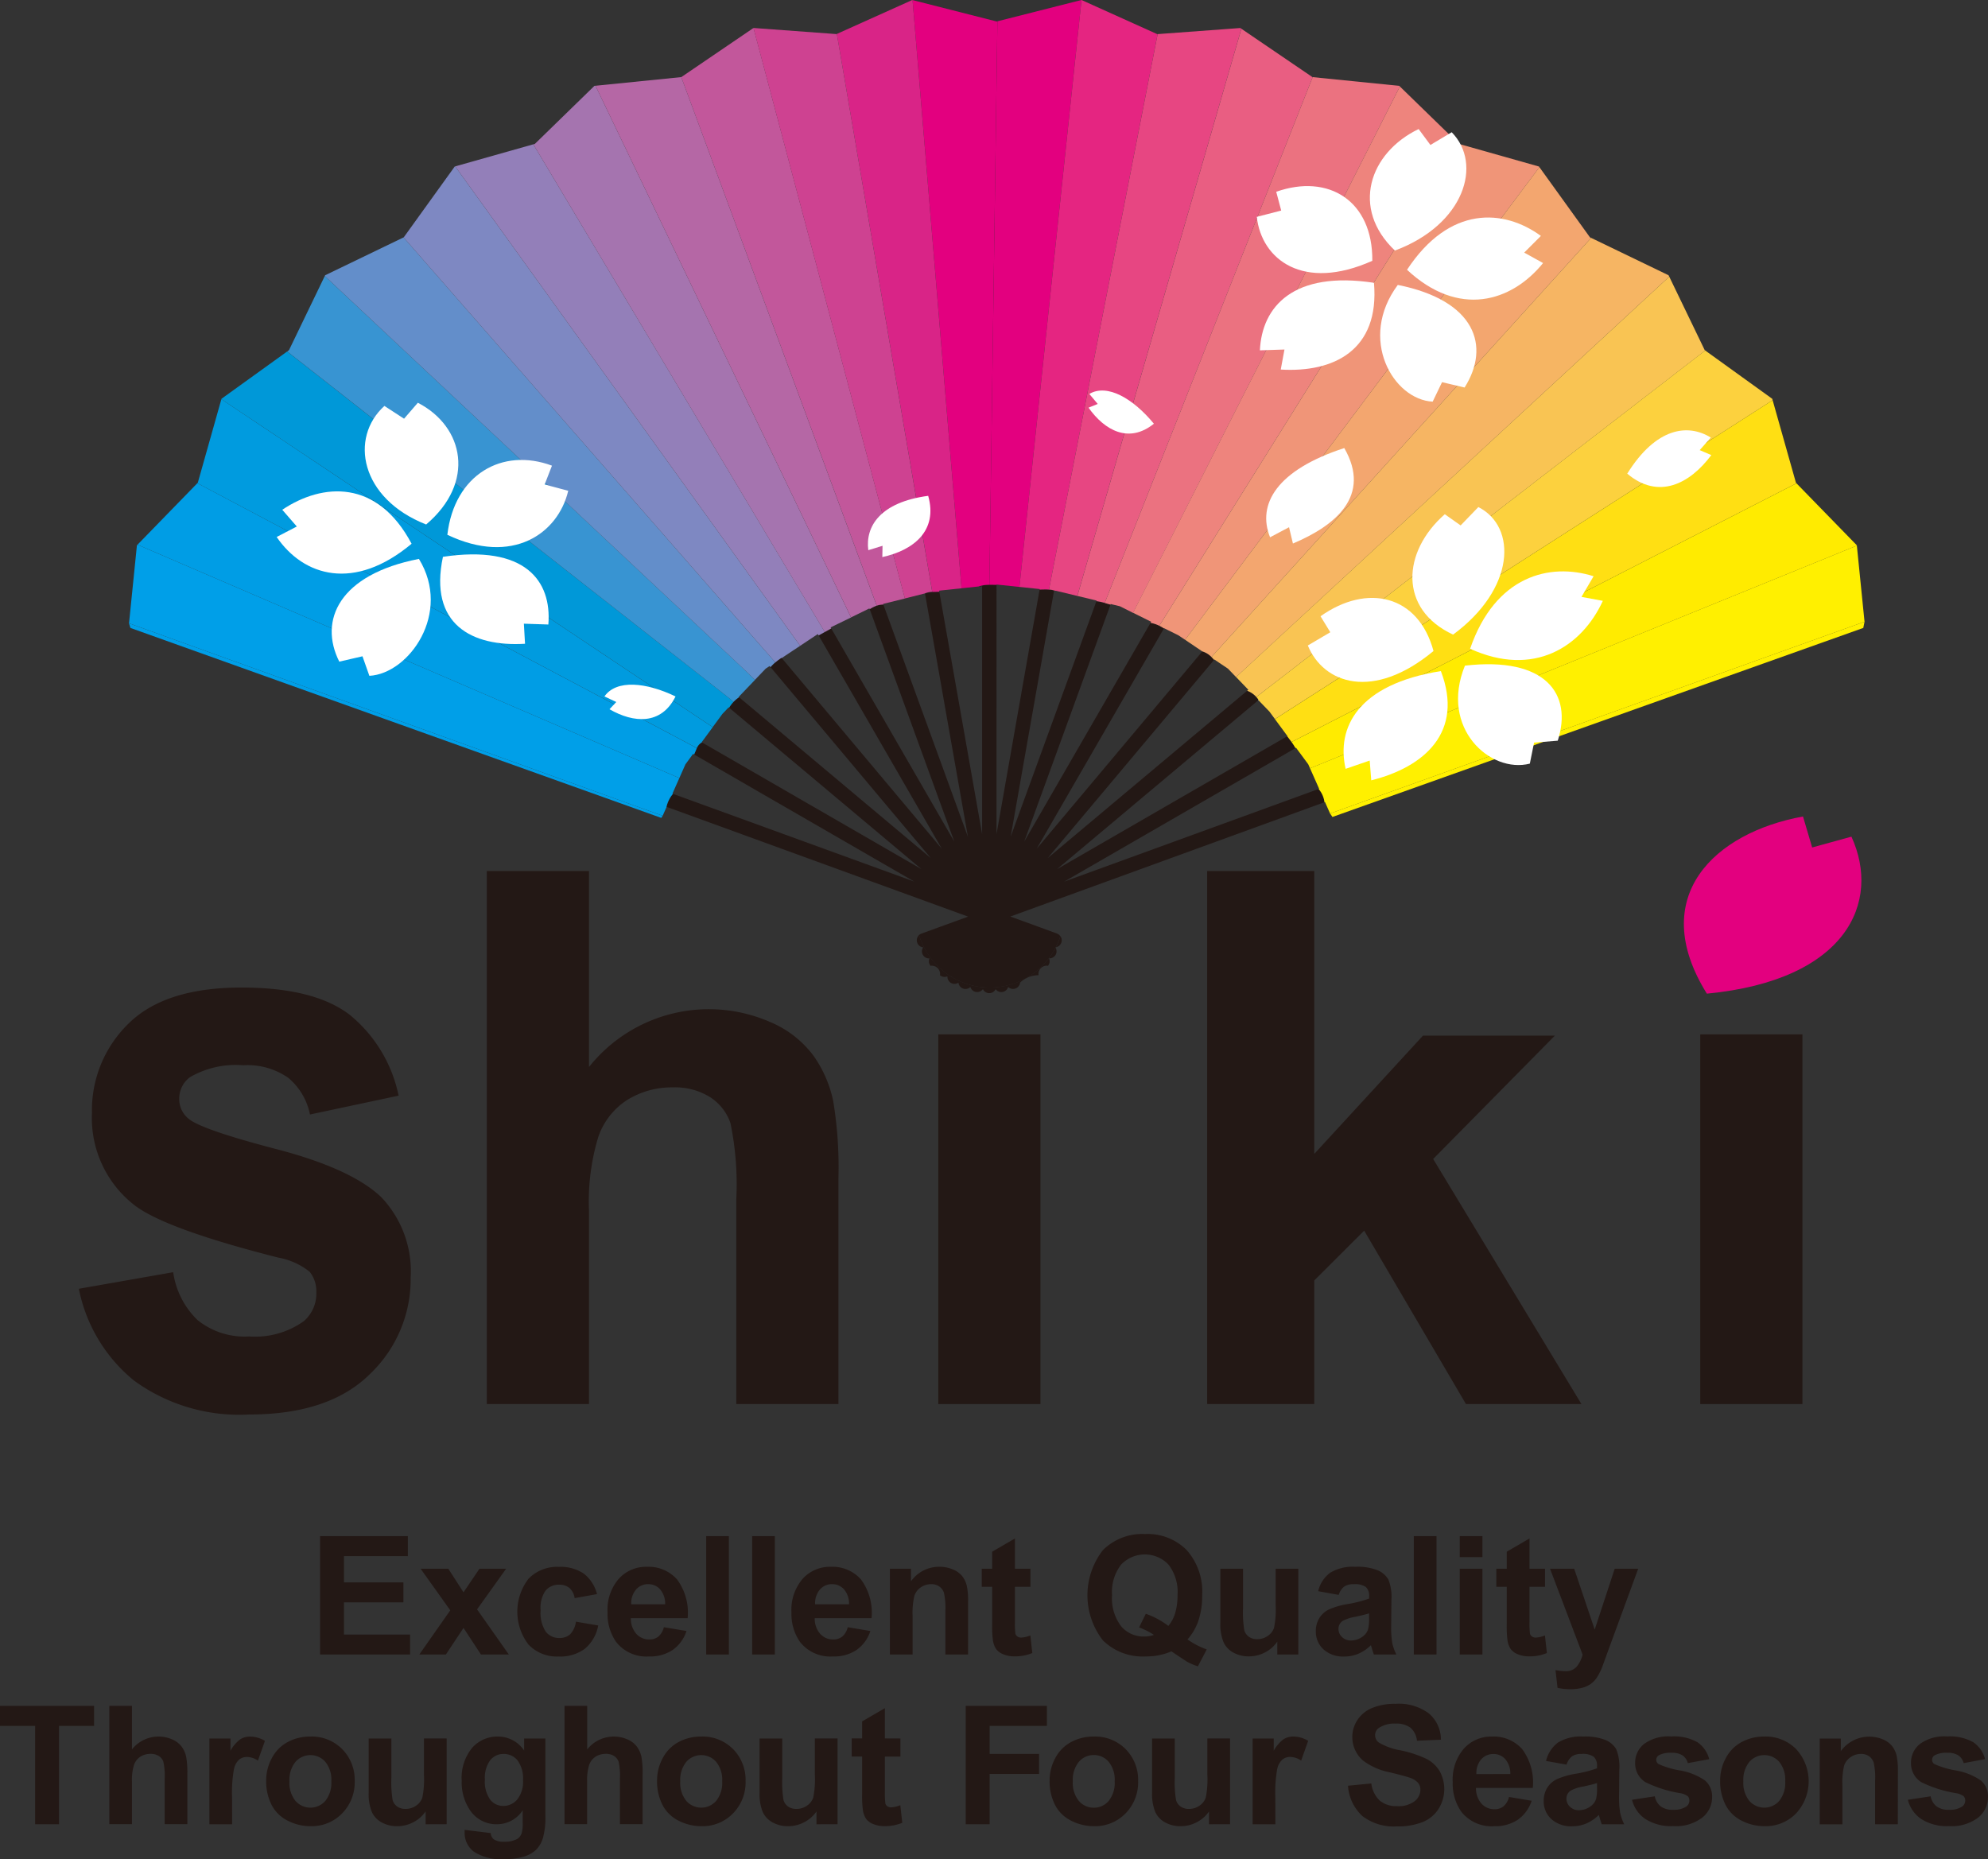 <svg xmlns="http://www.w3.org/2000/svg" width="120" height="112.227" viewBox="0 0 120 112.227">
  <rect x="0" y="0" width="120" height="112.227" fill="#333333" stroke="none"/>
  <defs>
    <style>
      .cls-1 {
        fill: #231815;
      }

      .cls-2 {
        fill: #fff;
      }

      .cls-3 {
        fill: #009fe8;
      }

      .cls-4 {
        fill: #009de5;
      }

      .cls-5 {
        fill: #009bdf;
      }

      .cls-6 {
        fill: #0098d8;
      }

      .cls-7 {
        fill: #3894d2;
      }

      .cls-8 {
        fill: #638eca;
      }

      .cls-9 {
        fill: #7e88c2;
      }

      .cls-10 {
        fill: #937fb9;
      }

      .cls-11 {
        fill: #a574af;
      }

      .cls-12 {
        fill: #c2579b;
      }

      .cls-13 {
        fill: #e3007f;
      }

      .cls-14 {
        fill: #e52581;
      }

      .cls-15 {
        fill: #e74682;
      }

      .cls-16 {
        fill: #e95e82;
      }

      .cls-17 {
        fill: #eb7280;
      }

      .cls-18 {
        fill: #ee847d;
      }

      .cls-19 {
        fill: #f09578;
      }

      .cls-20 {
        fill: #f3a66f;
      }

      .cls-21 {
        fill: #f6b563;
      }

      .cls-22 {
        fill: #f9c453;
      }

      .cls-23 {
        fill: #fcd13e;
      }

      .cls-24 {
        fill: #ffdf13;
      }

      .cls-25 {
        fill: #ffeb00;
      }

      .cls-26 {
        fill: #fff000;
      }

      .cls-27 {
        fill: #d92487;
      }

      .cls-28 {
        fill: #ce4291;
      }

      .cls-29 {
        fill: #b567a5;
      }

      .cls-30 {
        fill: none;
      }
    </style>
  </defs>
  <g id="レイヤー_2" data-name="レイヤー 2">
    <g id="moji">
      <g>
        <polygon class="cls-1" points="19.32 99.878 19.32 92.732 24.619 92.732 24.619 93.941 20.763 93.941 20.763 95.525 24.351 95.525 24.351 96.73 20.763 96.73 20.763 98.675 24.755 98.675 24.755 99.878 19.32 99.878"/>
        <polygon class="cls-1" points="25.311 99.878 27.179 97.212 25.389 94.701 27.061 94.701 27.978 96.125 28.942 94.701 30.551 94.701 28.796 97.154 30.713 99.878 29.03 99.878 27.978 98.274 26.915 99.878 25.311 99.878"/>
        <path class="cls-1" d="M36.036,96.233l-1.351.243a.979.979,0,0,0-.309-.61.937.937,0,0,0-.626-.2,1.025,1.025,0,0,0-.817.353,1.814,1.814,0,0,0-.3,1.183,2.1,2.1,0,0,0,.31,1.3,1.014,1.014,0,0,0,.831.38.924.924,0,0,0,.638-.221,1.341,1.341,0,0,0,.352-.764l1.345.23a2.392,2.392,0,0,1-.8,1.4,2.493,2.493,0,0,1-1.595.473,2.369,2.369,0,0,1-1.81-.717,3.263,3.263,0,0,1,0-3.98,2.407,2.407,0,0,1,1.833-.715,2.509,2.509,0,0,1,1.5.407,2.264,2.264,0,0,1,.8,1.242"/>
        <path class="cls-1" d="M40.072,98.231l1.365.229a2.229,2.229,0,0,1-.831,1.143,2.439,2.439,0,0,1-1.421.393,2.315,2.315,0,0,1-2-.883,2.959,2.959,0,0,1-.512-1.784,2.855,2.855,0,0,1,.673-2.015,2.214,2.214,0,0,1,1.7-.73,2.3,2.3,0,0,1,1.823.763,3.381,3.381,0,0,1,.639,2.338H38.079a1.382,1.382,0,0,0,.331.948,1.034,1.034,0,0,0,.789.338.839.839,0,0,0,.542-.175,1.081,1.081,0,0,0,.331-.565m.078-1.384a1.322,1.322,0,0,0-.307-.905.944.944,0,0,0-.712-.31.956.956,0,0,0-.741.327,1.272,1.272,0,0,0-.287.888Z"/>
        <rect class="cls-1" x="42.627" y="92.732" width="1.37" height="7.146"/>
        <rect class="cls-1" x="45.401" y="92.732" width="1.37" height="7.146"/>
        <path class="cls-1" d="M51.172,98.231l1.365.229a2.234,2.234,0,0,1-.831,1.143,2.439,2.439,0,0,1-1.421.393,2.318,2.318,0,0,1-2-.883,2.965,2.965,0,0,1-.511-1.784,2.859,2.859,0,0,1,.672-2.015,2.214,2.214,0,0,1,1.7-.73,2.3,2.3,0,0,1,1.824.763,3.376,3.376,0,0,1,.638,2.338H49.178a1.391,1.391,0,0,0,.331.948,1.038,1.038,0,0,0,.79.338.839.839,0,0,0,.542-.175,1.081,1.081,0,0,0,.331-.565m.078-1.384a1.322,1.322,0,0,0-.307-.905.944.944,0,0,0-.712-.31.954.954,0,0,0-.741.327,1.267,1.267,0,0,0-.288.888Z"/>
        <path class="cls-1" d="M58.436,99.878H57.065V97.236a4.125,4.125,0,0,0-.087-1.085.764.764,0,0,0-.285-.382.817.817,0,0,0-.476-.137,1.1,1.1,0,0,0-.638.195.986.986,0,0,0-.387.517,4.451,4.451,0,0,0-.106,1.19v2.344H53.717V94.7h1.272v.761a2.075,2.075,0,0,1,1.707-.878,2.05,2.05,0,0,1,.828.164,1.381,1.381,0,0,1,.568.416,1.516,1.516,0,0,1,.268.576,4.238,4.238,0,0,1,.076.921Z"/>
        <path class="cls-1" d="M62.2,94.7v1.091h-.936V97.88a5.139,5.139,0,0,0,.027.738.293.293,0,0,0,.122.173.381.381,0,0,0,.231.068,1.756,1.756,0,0,0,.551-.131l.117,1.063a2.729,2.729,0,0,1-1.082.2,1.714,1.714,0,0,1-.668-.125.976.976,0,0,1-.436-.321,1.272,1.272,0,0,1-.193-.534,6.668,6.668,0,0,1-.044-.965V95.793h-.629V94.7h.629V93.673l1.375-.8V94.7Z"/>
        <path class="cls-1" d="M71.685,98.972a4.679,4.679,0,0,0,1.156.6l-.532,1.019a3.263,3.263,0,0,1-.638-.268q-.069-.034-.961-.634a3.833,3.833,0,0,1-1.555.307,3.412,3.412,0,0,1-2.581-.97,4.438,4.438,0,0,1,0-5.447,3.36,3.36,0,0,1,2.54-.973,3.322,3.322,0,0,1,2.52.973,3.776,3.776,0,0,1,.932,2.722,4.688,4.688,0,0,1-.259,1.629,3.394,3.394,0,0,1-.624,1.038m-1.16-.814a2.169,2.169,0,0,0,.417-.79,3.687,3.687,0,0,0,.139-1.063,2.714,2.714,0,0,0-.546-1.85,1.974,1.974,0,0,0-2.859,0,2.7,2.7,0,0,0-.548,1.847,2.762,2.762,0,0,0,.548,1.875,1.771,1.771,0,0,0,1.387.621,1.7,1.7,0,0,0,.59-.1,4.2,4.2,0,0,0-.893-.449l.405-.824a4.894,4.894,0,0,1,1.36.732"/>
        <path class="cls-1" d="M77.1,99.878V99.1a2,2,0,0,1-.743.654,2.084,2.084,0,0,1-.972.238,1.9,1.9,0,0,1-.936-.229,1.344,1.344,0,0,1-.6-.643,2.861,2.861,0,0,1-.186-1.146V94.7h1.37V97.08a6.55,6.55,0,0,0,.076,1.339.72.72,0,0,0,.276.389.835.835,0,0,0,.506.145,1.081,1.081,0,0,0,.629-.193.978.978,0,0,0,.38-.478,5.489,5.489,0,0,0,.1-1.4V94.7h1.37v5.177Z"/>
        <path class="cls-1" d="M80.811,96.281l-1.243-.224a1.929,1.929,0,0,1,.721-1.111,2.639,2.639,0,0,1,1.521-.362,3.288,3.288,0,0,1,1.365.217,1.353,1.353,0,0,1,.631.552,2.817,2.817,0,0,1,.183,1.225l-.015,1.6a5.539,5.539,0,0,0,.066,1.007,2.9,2.9,0,0,0,.247.694H82.931c-.036-.091-.079-.225-.131-.4-.023-.081-.039-.135-.049-.161a2.461,2.461,0,0,1-.751.512,2.162,2.162,0,0,1-.853.171,1.765,1.765,0,0,1-1.26-.434,1.443,1.443,0,0,1-.461-1.1,1.473,1.473,0,0,1,.21-.783,1.381,1.381,0,0,1,.588-.527,4.615,4.615,0,0,1,1.089-.318,7.548,7.548,0,0,0,1.331-.336v-.137a.706.706,0,0,0-.2-.563,1.165,1.165,0,0,0-.735-.168.977.977,0,0,0-.57.143,1,1,0,0,0-.332.505m1.833,1.112q-.264.087-.834.209a2.517,2.517,0,0,0-.746.239.572.572,0,0,0-.268.482.67.67,0,0,0,.215.5.748.748,0,0,0,.546.209,1.191,1.191,0,0,0,.707-.243.859.859,0,0,0,.326-.453,2.7,2.7,0,0,0,.054-.669Z"/>
        <rect class="cls-1" x="85.34" y="92.732" width="1.37" height="7.146"/>
        <path class="cls-1" d="M88.113,92.732h1.37V94h-1.37Zm0,1.969h1.37v5.177h-1.37Z"/>
        <path class="cls-1" d="M93.261,94.7v1.091h-.936V97.88a5.139,5.139,0,0,0,.027.738.3.3,0,0,0,.122.173.381.381,0,0,0,.231.068,1.756,1.756,0,0,0,.551-.131l.117,1.063a2.729,2.729,0,0,1-1.082.2,1.714,1.714,0,0,1-.668-.125.985.985,0,0,1-.437-.321,1.286,1.286,0,0,1-.192-.534,6.718,6.718,0,0,1-.043-.965V95.793h-.63V94.7h.63V93.673l1.374-.8V94.7Z"/>
        <path class="cls-1" d="M93.563,94.7h1.458l1.238,3.675L97.468,94.7h1.418l-1.828,4.982-.326.9a3.68,3.68,0,0,1-.344.692,1.527,1.527,0,0,1-.375.388,1.652,1.652,0,0,1-.522.231,2.715,2.715,0,0,1-.7.082,3.642,3.642,0,0,1-.775-.082l-.122-1.073a3.044,3.044,0,0,0,.58.064.86.86,0,0,0,.707-.28,1.936,1.936,0,0,0,.35-.715Z"/>
        <polygon class="cls-1" points="2.121 110.127 2.121 104.189 0 104.189 0 102.98 5.679 102.98 5.679 104.189 3.563 104.189 3.563 110.127 2.121 110.127"/>
        <path class="cls-1" d="M7.965,102.98v2.628a2.049,2.049,0,0,1,2.437-.6,1.4,1.4,0,0,1,.574.448,1.634,1.634,0,0,1,.263.6,5.437,5.437,0,0,1,.07,1.029v3.037H9.94v-2.734a3.986,3.986,0,0,0-.079-1.034.67.67,0,0,0-.275-.348.883.883,0,0,0-.494-.129,1.132,1.132,0,0,0-.61.165.962.962,0,0,0-.392.5,2.991,2.991,0,0,0-.125.988v2.593H6.6V102.98Z"/>
        <path class="cls-1" d="M14.01,110.127H12.64v-5.178h1.273v.737A2.2,2.2,0,0,1,14.5,105a1.087,1.087,0,0,1,.592-.166,1.739,1.739,0,0,1,.9.259l-.424,1.193a1.212,1.212,0,0,0-.643-.223.759.759,0,0,0-.488.159,1.078,1.078,0,0,0-.314.572,8.088,8.088,0,0,0-.115,1.735Z"/>
        <path class="cls-1" d="M16.067,107.464a2.8,2.8,0,0,1,.337-1.32,2.313,2.313,0,0,1,.953-.976,2.83,2.83,0,0,1,1.377-.336,2.582,2.582,0,0,1,1.925.763,2.636,2.636,0,0,1,.751,1.928,2.666,2.666,0,0,1-.758,1.947,2.559,2.559,0,0,1-1.908.773,3,3,0,0,1-1.358-.322,2.2,2.2,0,0,1-.982-.943,3.145,3.145,0,0,1-.337-1.514m1.405.074a1.715,1.715,0,0,0,.365,1.18,1.2,1.2,0,0,0,1.8,0,1.741,1.741,0,0,0,.363-1.19,1.708,1.708,0,0,0-.363-1.17,1.2,1.2,0,0,0-1.8,0,1.714,1.714,0,0,0-.365,1.18"/>
        <path class="cls-1" d="M25.691,110.127v-.776a2.013,2.013,0,0,1-.744.654,2.085,2.085,0,0,1-.972.239,1.9,1.9,0,0,1-.936-.23,1.358,1.358,0,0,1-.6-.643,2.887,2.887,0,0,1-.185-1.146v-3.276h1.37v2.379a6.655,6.655,0,0,0,.075,1.339.732.732,0,0,0,.276.389.845.845,0,0,0,.507.144,1.082,1.082,0,0,0,.629-.192.978.978,0,0,0,.38-.478,5.568,5.568,0,0,0,.1-1.4v-2.184h1.37v5.178Z"/>
        <path class="cls-1" d="M28.055,110.467l1.565.191a.536.536,0,0,0,.18.375,1.026,1.026,0,0,0,.614.147,1.588,1.588,0,0,0,.8-.162.664.664,0,0,0,.273-.346,2.091,2.091,0,0,0,.063-.629v-.755a1.854,1.854,0,0,1-1.55.838,1.906,1.906,0,0,1-1.652-.882,3,3,0,0,1-.479-1.736,2.86,2.86,0,0,1,.627-1.989,2.023,2.023,0,0,1,1.558-.687,1.9,1.9,0,0,1,1.584.843v-.726h1.282V109.6a4.626,4.626,0,0,1-.151,1.37,1.707,1.707,0,0,1-.424.712,1.9,1.9,0,0,1-.729.4,3.821,3.821,0,0,1-1.153.146,2.984,2.984,0,0,1-1.867-.451,1.415,1.415,0,0,1-.551-1.143c0-.045,0-.1,0-.166m1.224-3.036a1.865,1.865,0,0,0,.319,1.206.988.988,0,0,0,.787.382,1.088,1.088,0,0,0,.849-.392,1.713,1.713,0,0,0,.346-1.163,1.814,1.814,0,0,0-.332-1.194,1.053,1.053,0,0,0-.838-.389,1.011,1.011,0,0,0-.812.382,1.794,1.794,0,0,0-.319,1.168"/>
        <path class="cls-1" d="M35.445,102.98v2.628a2.051,2.051,0,0,1,2.438-.6,1.4,1.4,0,0,1,.573.448,1.634,1.634,0,0,1,.263.6,5.437,5.437,0,0,1,.07,1.029v3.037H37.42v-2.734a4.052,4.052,0,0,0-.078-1.034.677.677,0,0,0-.276-.348.884.884,0,0,0-.5-.129,1.131,1.131,0,0,0-.609.165.967.967,0,0,0-.392.5,2.991,2.991,0,0,0-.125.988v2.593H34.076V102.98Z"/>
        <path class="cls-1" d="M39.662,107.464a2.789,2.789,0,0,1,.337-1.32,2.317,2.317,0,0,1,.952-.976,2.837,2.837,0,0,1,1.378-.336,2.585,2.585,0,0,1,1.926.763,2.639,2.639,0,0,1,.75,1.928,2.666,2.666,0,0,1-.758,1.947,2.557,2.557,0,0,1-1.908.773,3,3,0,0,1-1.358-.322,2.2,2.2,0,0,1-.982-.943,3.134,3.134,0,0,1-.337-1.514m1.4.074a1.716,1.716,0,0,0,.366,1.18,1.2,1.2,0,0,0,1.8,0,1.741,1.741,0,0,0,.364-1.19,1.708,1.708,0,0,0-.364-1.17,1.2,1.2,0,0,0-1.8,0,1.714,1.714,0,0,0-.366,1.18"/>
        <path class="cls-1" d="M49.286,110.127v-.776a2.013,2.013,0,0,1-.744.654,2.085,2.085,0,0,1-.972.239,1.9,1.9,0,0,1-.936-.23,1.349,1.349,0,0,1-.6-.643,2.869,2.869,0,0,1-.185-1.146v-3.276h1.37v2.379a6.655,6.655,0,0,0,.075,1.339.732.732,0,0,0,.276.389.844.844,0,0,0,.506.144,1.078,1.078,0,0,0,.629-.192.981.981,0,0,0,.381-.478,5.568,5.568,0,0,0,.1-1.4v-2.184h1.37v5.178Z"/>
        <path class="cls-1" d="M54.351,104.949v1.092h-.937v2.087a5.073,5.073,0,0,0,.028.738.291.291,0,0,0,.121.173.386.386,0,0,0,.232.068,1.757,1.757,0,0,0,.55-.131l.118,1.063a2.737,2.737,0,0,1-1.083.2,1.709,1.709,0,0,1-.667-.124.973.973,0,0,1-.437-.322,1.281,1.281,0,0,1-.192-.534,6.51,6.51,0,0,1-.044-.965v-2.257h-.629v-1.092h.629v-1.028l1.374-.8v1.828Z"/>
        <polygon class="cls-1" points="58.294 110.127 58.294 102.98 63.193 102.98 63.193 104.189 59.737 104.189 59.737 105.88 62.72 105.88 62.72 107.089 59.737 107.089 59.737 110.127 58.294 110.127"/>
        <path class="cls-1" d="M63.357,107.464a2.8,2.8,0,0,1,.336-1.32,2.319,2.319,0,0,1,.953-.976,2.834,2.834,0,0,1,1.378-.336,2.582,2.582,0,0,1,1.925.763,2.636,2.636,0,0,1,.751,1.928,2.666,2.666,0,0,1-.758,1.947,2.56,2.56,0,0,1-1.909.773,3,3,0,0,1-1.357-.322,2.2,2.2,0,0,1-.983-.943,3.145,3.145,0,0,1-.336-1.514m1.4.074a1.72,1.72,0,0,0,.365,1.18,1.163,1.163,0,0,0,.9.409,1.151,1.151,0,0,0,.9-.409,1.736,1.736,0,0,0,.363-1.19,1.7,1.7,0,0,0-.363-1.17,1.151,1.151,0,0,0-.9-.409,1.163,1.163,0,0,0-.9.409,1.719,1.719,0,0,0-.365,1.18"/>
        <path class="cls-1" d="M72.98,110.127v-.776a2,2,0,0,1-.744.654,2.082,2.082,0,0,1-.972.239,1.9,1.9,0,0,1-.936-.23,1.351,1.351,0,0,1-.6-.643,2.885,2.885,0,0,1-.186-1.146v-3.276h1.37v2.379a6.543,6.543,0,0,0,.076,1.339.731.731,0,0,0,.275.389.845.845,0,0,0,.507.144,1.078,1.078,0,0,0,.629-.192.973.973,0,0,0,.38-.478,5.549,5.549,0,0,0,.1-1.4v-2.184h1.37v5.178Z"/>
        <path class="cls-1" d="M76.983,110.127H75.612v-5.178h1.273v.737a2.209,2.209,0,0,1,.587-.688,1.087,1.087,0,0,1,.592-.166,1.739,1.739,0,0,1,.9.259l-.424,1.193a1.209,1.209,0,0,0-.643-.223.761.761,0,0,0-.488.159,1.078,1.078,0,0,0-.314.572,8.181,8.181,0,0,0-.114,1.735Z"/>
        <path class="cls-1" d="M81.375,107.8l1.4-.137a1.717,1.717,0,0,0,.514,1.039,1.555,1.555,0,0,0,1.046.331,1.609,1.609,0,0,0,1.05-.294.882.882,0,0,0,.353-.691.65.65,0,0,0-.148-.431,1.185,1.185,0,0,0-.519-.309q-.253-.088-1.156-.312a3.918,3.918,0,0,1-1.628-.707,1.862,1.862,0,0,1-.658-1.438,1.84,1.84,0,0,1,.31-1.021,1.938,1.938,0,0,1,.891-.725,3.577,3.577,0,0,1,1.407-.248,3.021,3.021,0,0,1,2.026.59,2.08,2.08,0,0,1,.714,1.575l-1.444.063a1.218,1.218,0,0,0-.4-.792,1.449,1.449,0,0,0-.913-.242,1.642,1.642,0,0,0-.985.259.519.519,0,0,0-.23.443.548.548,0,0,0,.215.434,3.792,3.792,0,0,0,1.327.478,7.043,7.043,0,0,1,1.557.514,2.008,2.008,0,0,1,.789.727,2.243,2.243,0,0,1-.056,2.288,2.034,2.034,0,0,1-.965.8,4.047,4.047,0,0,1-1.555.261,3.1,3.1,0,0,1-2.082-.626,2.731,2.731,0,0,1-.867-1.826"/>
        <path class="cls-1" d="M91.088,108.479l1.365.229a2.233,2.233,0,0,1-.831,1.143,2.446,2.446,0,0,1-1.421.392,2.318,2.318,0,0,1-2-.882,2.965,2.965,0,0,1-.512-1.784,2.862,2.862,0,0,1,.673-2.016,2.217,2.217,0,0,1,1.7-.729,2.3,2.3,0,0,1,1.823.763,3.376,3.376,0,0,1,.638,2.338H89.094a1.389,1.389,0,0,0,.332.948,1.036,1.036,0,0,0,.79.338.834.834,0,0,0,.54-.175,1.079,1.079,0,0,0,.332-.565m.078-1.385a1.319,1.319,0,0,0-.307-.9.939.939,0,0,0-.712-.309.952.952,0,0,0-.741.326,1.266,1.266,0,0,0-.287.887Z"/>
        <path class="cls-1" d="M94.566,106.528l-1.243-.223a1.941,1.941,0,0,1,.722-1.112,2.637,2.637,0,0,1,1.521-.361,3.288,3.288,0,0,1,1.365.217,1.367,1.367,0,0,1,.631.551,2.819,2.819,0,0,1,.183,1.226l-.015,1.6a5.539,5.539,0,0,0,.066,1.007,2.952,2.952,0,0,0,.246.694H96.686c-.035-.091-.079-.225-.13-.4-.023-.081-.04-.135-.049-.161a2.479,2.479,0,0,1-.751.512,2.166,2.166,0,0,1-.854.17,1.762,1.762,0,0,1-1.259-.434,1.439,1.439,0,0,1-.461-1.1,1.479,1.479,0,0,1,.209-.783,1.384,1.384,0,0,1,.588-.526,4.58,4.58,0,0,1,1.09-.32,7.33,7.33,0,0,0,1.33-.336v-.136a.708.708,0,0,0-.2-.563,1.161,1.161,0,0,0-.735-.168.98.98,0,0,0-.571.143,1.007,1.007,0,0,0-.332.5M96.4,107.64q-.262.087-.833.21a2.477,2.477,0,0,0-.746.239.569.569,0,0,0-.268.482.672.672,0,0,0,.215.5.751.751,0,0,0,.545.209,1.185,1.185,0,0,0,.707-.244.854.854,0,0,0,.327-.453,2.75,2.75,0,0,0,.053-.668Z"/>
        <path class="cls-1" d="M98.513,108.649l1.374-.209a1.009,1.009,0,0,0,.356.606,1.2,1.2,0,0,0,.751.208,1.358,1.358,0,0,0,.8-.2.436.436,0,0,0,.18-.366.364.364,0,0,0-.1-.258,1.111,1.111,0,0,0-.459-.181,7.426,7.426,0,0,1-2.1-.667,1.334,1.334,0,0,1-.614-1.166,1.436,1.436,0,0,1,.531-1.131,2.485,2.485,0,0,1,1.648-.458,2.879,2.879,0,0,1,1.579.346,1.774,1.774,0,0,1,.713,1.024l-1.292.239a.81.81,0,0,0-.315-.463,1.15,1.15,0,0,0-.661-.161,1.487,1.487,0,0,0-.775.151.326.326,0,0,0-.156.278.306.306,0,0,0,.137.249,5.16,5.16,0,0,0,1.28.385,3.814,3.814,0,0,1,1.528.609,1.265,1.265,0,0,1,.429,1.019,1.565,1.565,0,0,1-.595,1.223,2.629,2.629,0,0,1-1.76.512,2.879,2.879,0,0,1-1.674-.429,1.97,1.97,0,0,1-.807-1.165"/>
        <path class="cls-1" d="M103.832,107.464a2.8,2.8,0,0,1,.336-1.32,2.319,2.319,0,0,1,.953-.976,2.833,2.833,0,0,1,1.377-.336,2.582,2.582,0,0,1,1.926.763,2.865,2.865,0,0,1-.007,3.875,2.561,2.561,0,0,1-1.909.773,3,3,0,0,1-1.357-.322,2.2,2.2,0,0,1-.983-.943,3.145,3.145,0,0,1-.336-1.514m1.4.074a1.72,1.72,0,0,0,.365,1.18,1.2,1.2,0,0,0,1.8,0,1.741,1.741,0,0,0,.363-1.19,1.708,1.708,0,0,0-.363-1.17,1.2,1.2,0,0,0-1.8,0,1.719,1.719,0,0,0-.365,1.18"/>
        <path class="cls-1" d="M114.557,110.127h-1.371v-2.643a4.08,4.08,0,0,0-.087-1.085.754.754,0,0,0-.285-.382.817.817,0,0,0-.476-.137,1.1,1.1,0,0,0-.638.2.988.988,0,0,0-.388.517,4.514,4.514,0,0,0-.1,1.19v2.345h-1.37v-5.178h1.272v.761a2.122,2.122,0,0,1,2.535-.715,1.383,1.383,0,0,1,.568.417,1.523,1.523,0,0,1,.268.576,4.225,4.225,0,0,1,.076.921Z"/>
        <path class="cls-1" d="M115.164,108.649l1.375-.209a1,1,0,0,0,.355.606,1.2,1.2,0,0,0,.751.208,1.358,1.358,0,0,0,.8-.2.436.436,0,0,0,.18-.366.36.36,0,0,0-.1-.258,1.111,1.111,0,0,0-.459-.181,7.426,7.426,0,0,1-2.1-.667,1.336,1.336,0,0,1-.614-1.166,1.437,1.437,0,0,1,.532-1.131,2.483,2.483,0,0,1,1.648-.458,2.878,2.878,0,0,1,1.578.346,1.774,1.774,0,0,1,.713,1.024l-1.292.239a.805.805,0,0,0-.315-.463,1.149,1.149,0,0,0-.66-.161,1.482,1.482,0,0,0-.775.151.325.325,0,0,0-.157.278.306.306,0,0,0,.137.249,5.16,5.16,0,0,0,1.28.385,3.807,3.807,0,0,1,1.528.609,1.265,1.265,0,0,1,.429,1.019,1.565,1.565,0,0,1-.595,1.223,2.629,2.629,0,0,1-1.76.512,2.879,2.879,0,0,1-1.674-.429,1.97,1.97,0,0,1-.807-1.165"/>
        <path class="cls-1" d="M35.553,52.583V64.414a9.242,9.242,0,0,1,10.974-2.7,6.271,6.271,0,0,1,2.579,2.02,7.329,7.329,0,0,1,1.186,2.721,24.35,24.35,0,0,1,.318,4.631V84.76H44.442V72.447a18.284,18.284,0,0,0-.351-4.653,3.045,3.045,0,0,0-1.24-1.569,3.987,3.987,0,0,0-2.228-.582,5.1,5.1,0,0,0-2.743.746,4.308,4.308,0,0,0-1.767,2.25,13.436,13.436,0,0,0-.56,4.444V84.76H29.385V52.583Z"/>
        <rect class="cls-1" x="56.637" y="62.444" width="6.168" height="22.316"/>
        <polygon class="cls-1" points="72.868 84.76 72.868 52.583 79.332 52.583 79.332 69.659 85.896 62.518 93.856 62.518 86.509 69.966 95.459 84.76 88.488 84.76 82.345 74.291 79.332 77.298 79.332 84.76 72.868 84.76"/>
        <path class="cls-1" d="M4.762,77.8l5.692-1a4.977,4.977,0,0,0,1.473,2.892,4.523,4.523,0,0,0,3.109.987,5.062,5.062,0,0,0,3.311-.929,2.2,2.2,0,0,0,.747-1.742,1.875,1.875,0,0,0-.4-1.231,4.228,4.228,0,0,0-1.9-.859q-6.863-1.742-8.7-3.181a6.661,6.661,0,0,1-2.543-5.551,7.288,7.288,0,0,1,2.2-5.387q2.2-2.182,6.823-2.183,4.4,0,6.54,1.649a8.514,8.514,0,0,1,2.947,4.877L18.71,67.28a3.862,3.862,0,0,0-1.3-2.206,4.288,4.288,0,0,0-2.735-.766,5.49,5.49,0,0,0-3.209.72,1.606,1.606,0,0,0-.647,1.324,1.51,1.51,0,0,0,.565,1.184q.768.651,5.3,1.834t6.329,2.9a6.488,6.488,0,0,1,1.776,4.854,7.917,7.917,0,0,1-2.463,5.829q-2.463,2.438-7.287,2.437A10.79,10.79,0,0,1,8.1,83.35a9.519,9.519,0,0,1-3.34-5.55"/>
        <path class="cls-1" d="M59.754,59.617a4.469,4.469,0,0,1-4.274-3.172.432.432,0,0,0,.243.747.426.426,0,0,0,.383.664.434.434,0,0,0,.064.448.5.5,0,0,1,.57.571.43.43,0,0,0,.448.062.437.437,0,0,0,.213.4.429.429,0,0,0,.453-.017.427.427,0,0,0,.72.263.431.431,0,0,0,.337.3.427.427,0,0,0,.419-.169.428.428,0,0,0,.769,0,.427.427,0,0,0,.755-.133.431.431,0,0,0,.443.093.425.425,0,0,0,.278-.356,1.6,1.6,0,0,1,1.114-.446.5.5,0,0,1,.57-.57.429.429,0,0,0,.062-.449.437.437,0,0,0,.4-.212.431.431,0,0,0-.006-.431,4.467,4.467,0,0,1-3.962,2.4"/>
        <path class="cls-1" d="M64.062,56.913a.433.433,0,0,0-.053-.4,4.443,4.443,0,0,1-.277.671.426.426,0,0,0,.33-.272"/>
        <path class="cls-1" d="M63.716,57.213l.015-.028c-.008,0-.016.006-.025.007s.006.014.01.021"/>
        <path class="cls-1" d="M63.8,56.356,62.829,56l-1.842-.671,18.961-6.9a1.5,1.5,0,0,0-.351-.8L64.236,53.222,78.2,45.162a5.165,5.165,0,0,0-.5-.716l-13.892,8.02L75.94,42.285l.007-.066a1.344,1.344,0,0,0-.665-.519L63.243,51.8,73.287,39.832a1.478,1.478,0,0,0-.717-.513l.008,0-10,11.916,7.681-13.3a2.074,2.074,0,0,0-.809-.338L61.824,50.806,67.032,36.5a5.231,5.231,0,0,0-.85-.206L61.006,50.511l2.62-14.857.059.006a2.687,2.687,0,0,0-.933-.067l-2.6,14.764V35.307a2.869,2.869,0,0,0-1.084.1l.215-.022V50.357L56.7,35.722a2.271,2.271,0,0,0-.88.113l.016,0,2.589,14.68L53.323,36.5a1.472,1.472,0,0,0-.825.278l5.107,14.032L50.174,37.935c-.263.141-.494.283-.76.424L56.851,51.24,47.188,39.724l-.026-.006a3.037,3.037,0,0,0-.651.555L56.184,51.8,44.611,42.089a1.931,1.931,0,0,0-.6.635l11.61,9.743L42.371,44.816c-.292.144-.348.474-.471.731l13.293,7.675-14.572-5.3a1.894,1.894,0,0,0-.4.825l.017-.038,18.2,6.626-1.651.6-1.164.424a.434.434,0,0,0-.148.089,4.467,4.467,0,0,0,8.237.768c0-.007-.006-.014-.01-.022s.017-.005.025-.006a4.376,4.376,0,0,0,.278-.67.424.424,0,0,0-.207-.159"/>
        <path class="cls-2" d="M75.958,42.269l.052.054c-.02-.036-.041-.071-.063-.1l-.007.066Z"/>
        <polygon class="cls-3" points="7.872 37.907 39.916 49.375 39.997 49.246 7.787 37.627 7.872 37.907"/>
        <path class="cls-3" d="M40.621,47.919l-.03-.012.415-.936L8.3,32.882l-.035.036-.477,4.709L40,49.246l.222-.5a1.875,1.875,0,0,1,.4-.824"/>
        <path class="cls-4" d="M41.841,45.089l.026-.031-.035-.021.035.021,0,0L11.913,29.169,8.3,32.882,41.006,46.97l.369-.831.461-.628.064.036c.056-.117.1-.249.156-.372l-.189-.117Z"/>
        <path class="cls-5" d="M43.021,43.9,13.362,24.1l-1.423,5.044-.025.026L41.87,45.055l.023-.027-.023.027.038.02-.038-.02,0,0,.189.116a.7.7,0,0,1,.315-.359l-.018-.01Z"/>
        <path class="cls-6" d="M44.033,42.153l-.005,0,.029.022-.029-.022-.021.009.021-.009L17.334,21.218,13.37,24.073l-.008.026,29.6,19.757-.1-.068.1.068.058.039-.054-.038.054.038.588-.8.376-.393.028.024a1.981,1.981,0,0,1,.264-.353Z"/>
        <path class="cls-7" d="M45.248,40.744v-.015l0,0,0,0v-.011L19.605,16.662l-2.157,4.469-.01.011-.1.075L44.028,42.155l.005,0-.028-.025.028.025.02-.01-.02.01.244.218a2.024,2.024,0,0,1,.334-.283l-.023-.018.983-1.027-.324-.314Z"/>
        <path class="cls-8" d="M19.627,16.616l-.022.046,25.64,24.056v0l.011.01-.011-.01v.011l.325.313.649-.678.236-.156.055.065a2.174,2.174,0,0,1,.29-.286L24.361,14.331Z"/>
        <path class="cls-9" d="M27.477,10.044l-.027.007-3.078,4.275-.011.006L46.8,39.987c.115-.1.236-.183.361-.269l-.042-.009.042.009c.129-.088.261-.177.393-.277-.132.1-.264.189-.393.277l.026.006h0l1.113-.739Z"/>
        <path class="cls-10" d="M27.477,10.044,48.3,38.984l1.067-.708.047.083c.13-.069.251-.138.372-.207L32.192,8.712Z"/>
        <path class="cls-11" d="M35.945,5.177l-.064.006-3.592,3.5-.012.007-.084.024,17.592,29.44c.128-.072.254-.144.389-.217l-.036-.063,1.233-.6Z"/>
        <path class="cls-12" d="M45.484,1.691h-.005L41.123,4.655l11.8,31.908a1.161,1.161,0,0,1,.4-.067l-.015-.04,1.315-.325Z"/>
        <path class="cls-13" d="M60.172,1.3,55.084.005l2.954,35.508,1.027-.109a1.883,1.883,0,0,1,.657-.1l.484-34.015Z"/>
        <path class="cls-13" d="M65.279,0,60.206,1.286,59.722,35.3c.145,0,.289,0,.427.007v-.019l.023,0,1.363.144L65.283,0Z"/>
        <path class="cls-14" d="M69.866,2.06l-.015,0L65.283,0l-3.748,35.43,1.223.13-.006.031c.192,0,.383-.015.567,0L69.877,2.059Z"/>
        <path class="cls-15" d="M74.867,1.691l-4.989.368L63.319,35.591a1.4,1.4,0,0,1,.365.069l.071.007,1.275.308,9.9-34.239Z"/>
        <path class="cls-16" d="M79.222,4.655,74.933,1.736l-9.9,34.239,1.164.281-.012.034a3.1,3.1,0,0,1,.5.106L79.235,4.656Z"/>
        <path class="cls-17" d="M84.464,5.183l-5.229-.527L66.683,36.4l.349.1.012-.035.552.133.8.4L84.5,5.221Z"/>
        <path class="cls-18" d="M88.068,8.688l-.011-.007L84.5,5.221,68.392,36.991l1.095.544-.037.064a2.037,2.037,0,0,1,.528.176L88.144,8.71Z"/>
        <path class="cls-19" d="M92.894,10.052,88.144,8.71,69.978,37.776a2.1,2.1,0,0,1,.28.161l.009-.014.867.431.4.268,21.39-28.53Z"/>
        <path class="cls-20" d="M95.972,14.326l-3.049-4.234-21.39,28.53,1.037.7a1.292,1.292,0,0,1,.556.339l22.919-25.3Z"/>
        <path class="cls-21" d="M100.717,16.616l-4.672-2.255-22.919,25.3q.085.084.162.174l.016-.02.82.552.488.507L100.759,16.7Z"/>
        <path class="cls-22" d="M102.908,21.142l-.01-.011L100.759,16.7,74.612,40.871l.741.769-.071.06a1.361,1.361,0,0,1,.552.376l27.1-20.919Z"/>
        <path class="cls-23" d="M106.976,24.074l-4.047-2.916L75.834,42.076a1.315,1.315,0,0,1,.113.143l.006-.049-.006.049a1.2,1.2,0,0,1,.063.1l.614.636.333.452L107,24.159Z"/>
        <path class="cls-24" d="M108.407,29.143,107,24.159,76.957,43.411l.757,1.026-.016.009c.09.113.179.227.263.345l30.478-15.615Z"/>
        <path class="cls-25" d="M112.082,32.918l-3.643-3.741L77.962,44.792a3.877,3.877,0,0,1,.236.37l.035-.021.737,1,.106.241,33.008-13.442Z"/>
        <polygon class="cls-26" points="80.287 49.108 80.43 49.318 112.472 37.907 112.547 37.531 80.287 49.108"/>
        <path class="cls-26" d="M112.084,32.938,79.076,46.38l.551,1.24-.03.011a1.51,1.51,0,0,1,.352.8l.031-.012.307.692,32.26-11.578Z"/>
        <path class="cls-27" d="M55.067,0,50.513,2.049l5.76,33.685c.142-.007.285,0,.425-.012l-.011-.065,1.351-.143L55.084.005Z"/>
        <path class="cls-28" d="M50.494,2.057l-.014,0-5-.369,9.139,34.44,1.194-.3a1.187,1.187,0,0,1,.456-.1L50.514,2.048Z"/>
        <path class="cls-29" d="M35.945,5.177,51.371,37.27l1.11-.543.017.048a2.1,2.1,0,0,1,.421-.212L41.123,4.655Z"/>
        <path class="cls-1" d="M60.324,55.283a.55.55,0,1,1-.55-.55.549.549,0,0,1,.55.55"/>
        <rect class="cls-1" x="102.631" y="62.444" width="6.168" height="22.316"/>
        <path class="cls-13" d="M103.032,59.985c8.463-.814,10.527-5.545,8.724-9.478l-2.37.653-.553-1.87c-5.327.964-9.458,4.834-5.8,10.7"/>
        <path class="cls-2" d="M87.71,38.31c3.741-2.746,3.885-6.5,1.527-7.7l-1.07,1.109-.956-.676c-2.58,2.26-2.8,5.733.5,7.267"/>
        <path class="cls-2" d="M88.739,39.164c3.831,1.747,6.73-.1,8.012-2.892l-1.29-.239.732-1.247c-2.641-.834-5.934-.036-7.454,4.378"/>
        <path class="cls-2" d="M86.53,39.3c-3.64,3.019-6.633,1.98-7.587-.333l1.357-.8-.59-.965c2.824-2,5.908-1.286,6.82,2.1"/>
        <path class="cls-2" d="M88.427,40.183c-1.545,3.777,1.533,6.528,3.917,5.916L92.6,44.83l1.429-.116c.909-2.807-.717-5.092-5.6-4.531"/>
        <path class="cls-2" d="M86.972,40.507c1.41,3.681-.99,5.8-4.2,6.6l-.094-1.194-1.453.5c-.569-2.491.737-5.1,5.743-5.9"/>
        <path class="cls-2" d="M25.726,31.664c-3.993-1.574-4.64-5.242-2.522-7.159l1.186.771.832-.963c2.805,1.448,3.488,4.82.5,7.351"/>
        <path class="cls-2" d="M24.845,32.825c-3.47,2.9-6.526,1.961-8.145-.409l1.216-.632-.878-1.011c2.443-1.635,5.738-1.854,7.807,2.052"/>
        <path class="cls-2" d="M27,32.283c3.931,1.875,6.687-.073,7.3-2.655l-1.423-.381.441-1.136c-3-1.118-5.891.537-6.315,4.172"/>
        <path class="cls-2" d="M25.286,33.738c2.007,3.268-.6,6.936-2.99,7.06l-.416-1.179-1.4.323c-1.261-2.5,0-5.264,4.8-6.2"/>
        <path class="cls-2" d="M26.737,33.613c-.865,4.079,1.745,5.443,4.955,5.25l-.07-1.212L33.1,37.7c.212-2.641-1.4-4.827-6.359-4.087"/>
        <path class="cls-2" d="M84.2,15.126c4.2-1.568,5.31-5.23,3.428-7.143l-1.285.768-.712-.961c-2.993,1.444-4.1,4.81-1.431,7.336"/>
        <path class="cls-2" d="M84.931,16.286c3.111,2.9,6.291,1.959,8.212-.406l-1.138-.631,1.007-1.008c-2.242-1.634-5.516-1.853-8.081,2.045"/>
        <path class="cls-2" d="M82.839,15.743c-4.176,1.87-6.691-.074-6.976-2.652l1.473-.38-.3-1.134c3.151-1.114,5.834.539,5.8,4.166"/>
        <path class="cls-2" d="M84.374,17.2c-2.422,3.26-.275,6.923,2.105,7.047l.566-1.176,1.361.323c1.577-2.5.66-5.254-4.032-6.194"/>
        <path class="cls-2" d="M82.936,17.072c.352,4.071-2.434,5.431-5.627,5.237l.224-1.209-1.483.048c.12-2.636,2.017-4.817,6.886-4.076"/>
        <path class="cls-2" d="M81.144,27.049c1.656,2.885-.531,4.679-3.1,5.762l-.235-.983-1.146.607c-.8-2,.412-4.064,4.48-5.386"/>
        <path class="cls-2" d="M56.027,29.93c.6,2.116-.89,3.289-2.768,3.7l.013-.681-.86.264c-.185-1.427.707-2.894,3.615-3.281"/>
        <path class="cls-2" d="M69.65,25.58c-1.506,1.213-2.968.409-3.944-.97l.556-.224-.509-.605c1.091-.641,2.652.286,3.9,1.8"/>
        <path class="cls-2" d="M40.777,42.042c-.858,1.734-2.522,1.617-3.987.773l.41-.437-.715-.335c.722-1.039,2.526-.853,4.292,0"/>
        <path class="cls-2" d="M98.22,28.591c1.889,1.6,3.785.617,5.078-1.118l-.7-.3.67-.758c-1.375-.853-3.3-.622-5.044,2.18"/>
        <path class="cls-30" d="M60.207,1.286l-.035.009L55.084.005l-.017,0L50.514,2.049l-.02.008-.015,0-4.994-.369h-.006L41.123,4.654l-5.178.523-.063.006-3.593,3.5-.012.007-.085.024-4.715,1.331-.026.008-3.079,4.275-.011,0-4.734,2.285-.023.046-2.156,4.469-.01.011-.1.075L13.37,24.073l-.008.026-1.423,5.044-.026.026L8.3,32.882l-.035.036-.477,4.709.085.28L39.915,49.375,40,49.246l.223-.5a1.884,1.884,0,0,1,.4-.825l-.03-.01.415-.938.369-.831.461-.629.064.037c.056-.117.1-.249.156-.373a.7.7,0,0,1,.315-.359l-.018-.01.667-.911h0l.588-.8.376-.393.029.024a1.933,1.933,0,0,1,.6-.636l-.023-.018.983-1.027.649-.679.236-.157.055.066a2.293,2.293,0,0,1,.289-.286c.115-.1.237-.183.362-.269l.026.006h0l1.113-.739,1.066-.708.048.083c.13-.069.251-.138.371-.207s.254-.144.389-.217l-.036-.063,1.233-.6,1.11-.543.017.048a2.153,2.153,0,0,1,.421-.211,1.138,1.138,0,0,1,.4-.066l-.014-.04,1.313-.327,1.2-.3a1.2,1.2,0,0,1,.457-.1c.141-.007.285,0,.425-.012l-.012-.065,1.351-.144,1.027-.109a1.883,1.883,0,0,1,.657-.1c.145,0,.288,0,.427.006v-.019h.023l1.363.144,1.223.131-.006.03c.192,0,.383-.013.567,0a1.37,1.37,0,0,1,.366.069l.07.007,1.275.308,1.164.281-.012.034a3.211,3.211,0,0,1,.5.105l.349.1.012-.035.552.133.8.4,1.094.544-.036.064a2.03,2.03,0,0,1,.527.176,2.281,2.281,0,0,1,.281.162l.009-.015.867.432.4.268,1.037.7a1.292,1.292,0,0,1,.556.339c.057.055.111.114.162.173l.015-.019.821.552.488.507.742.769-.072.06a1.361,1.361,0,0,1,.552.376,1.225,1.225,0,0,1,.113.143c.022.033.044.068.063.1l.614.637.333.452.757,1.026-.016.008c.09.114.179.228.264.346a3.587,3.587,0,0,1,.235.371l.037-.021.735,1,.107.241.552,1.24-.031.011a1.5,1.5,0,0,1,.352.8l.032-.012.306.691.143.211,32.042-11.412.075-.376-.464-4.593v-.02l-3.642-3.741-.033-.034L107,24.159l-.024-.086-4.047-2.916-.021-.015-.01-.011L100.759,16.7l-.042-.087-4.672-2.255-.072-.035-3.05-4.234-.029-.041L88.144,8.71l-.075-.022-.012-.007L84.5,5.221l-.039-.038-5.229-.528h-.012l-4.29-2.919-.066-.044-4.989.368h-.012l-.014,0L65.283,0l0,0Z"/>
      </g>
    </g>
  </g>
</svg>
